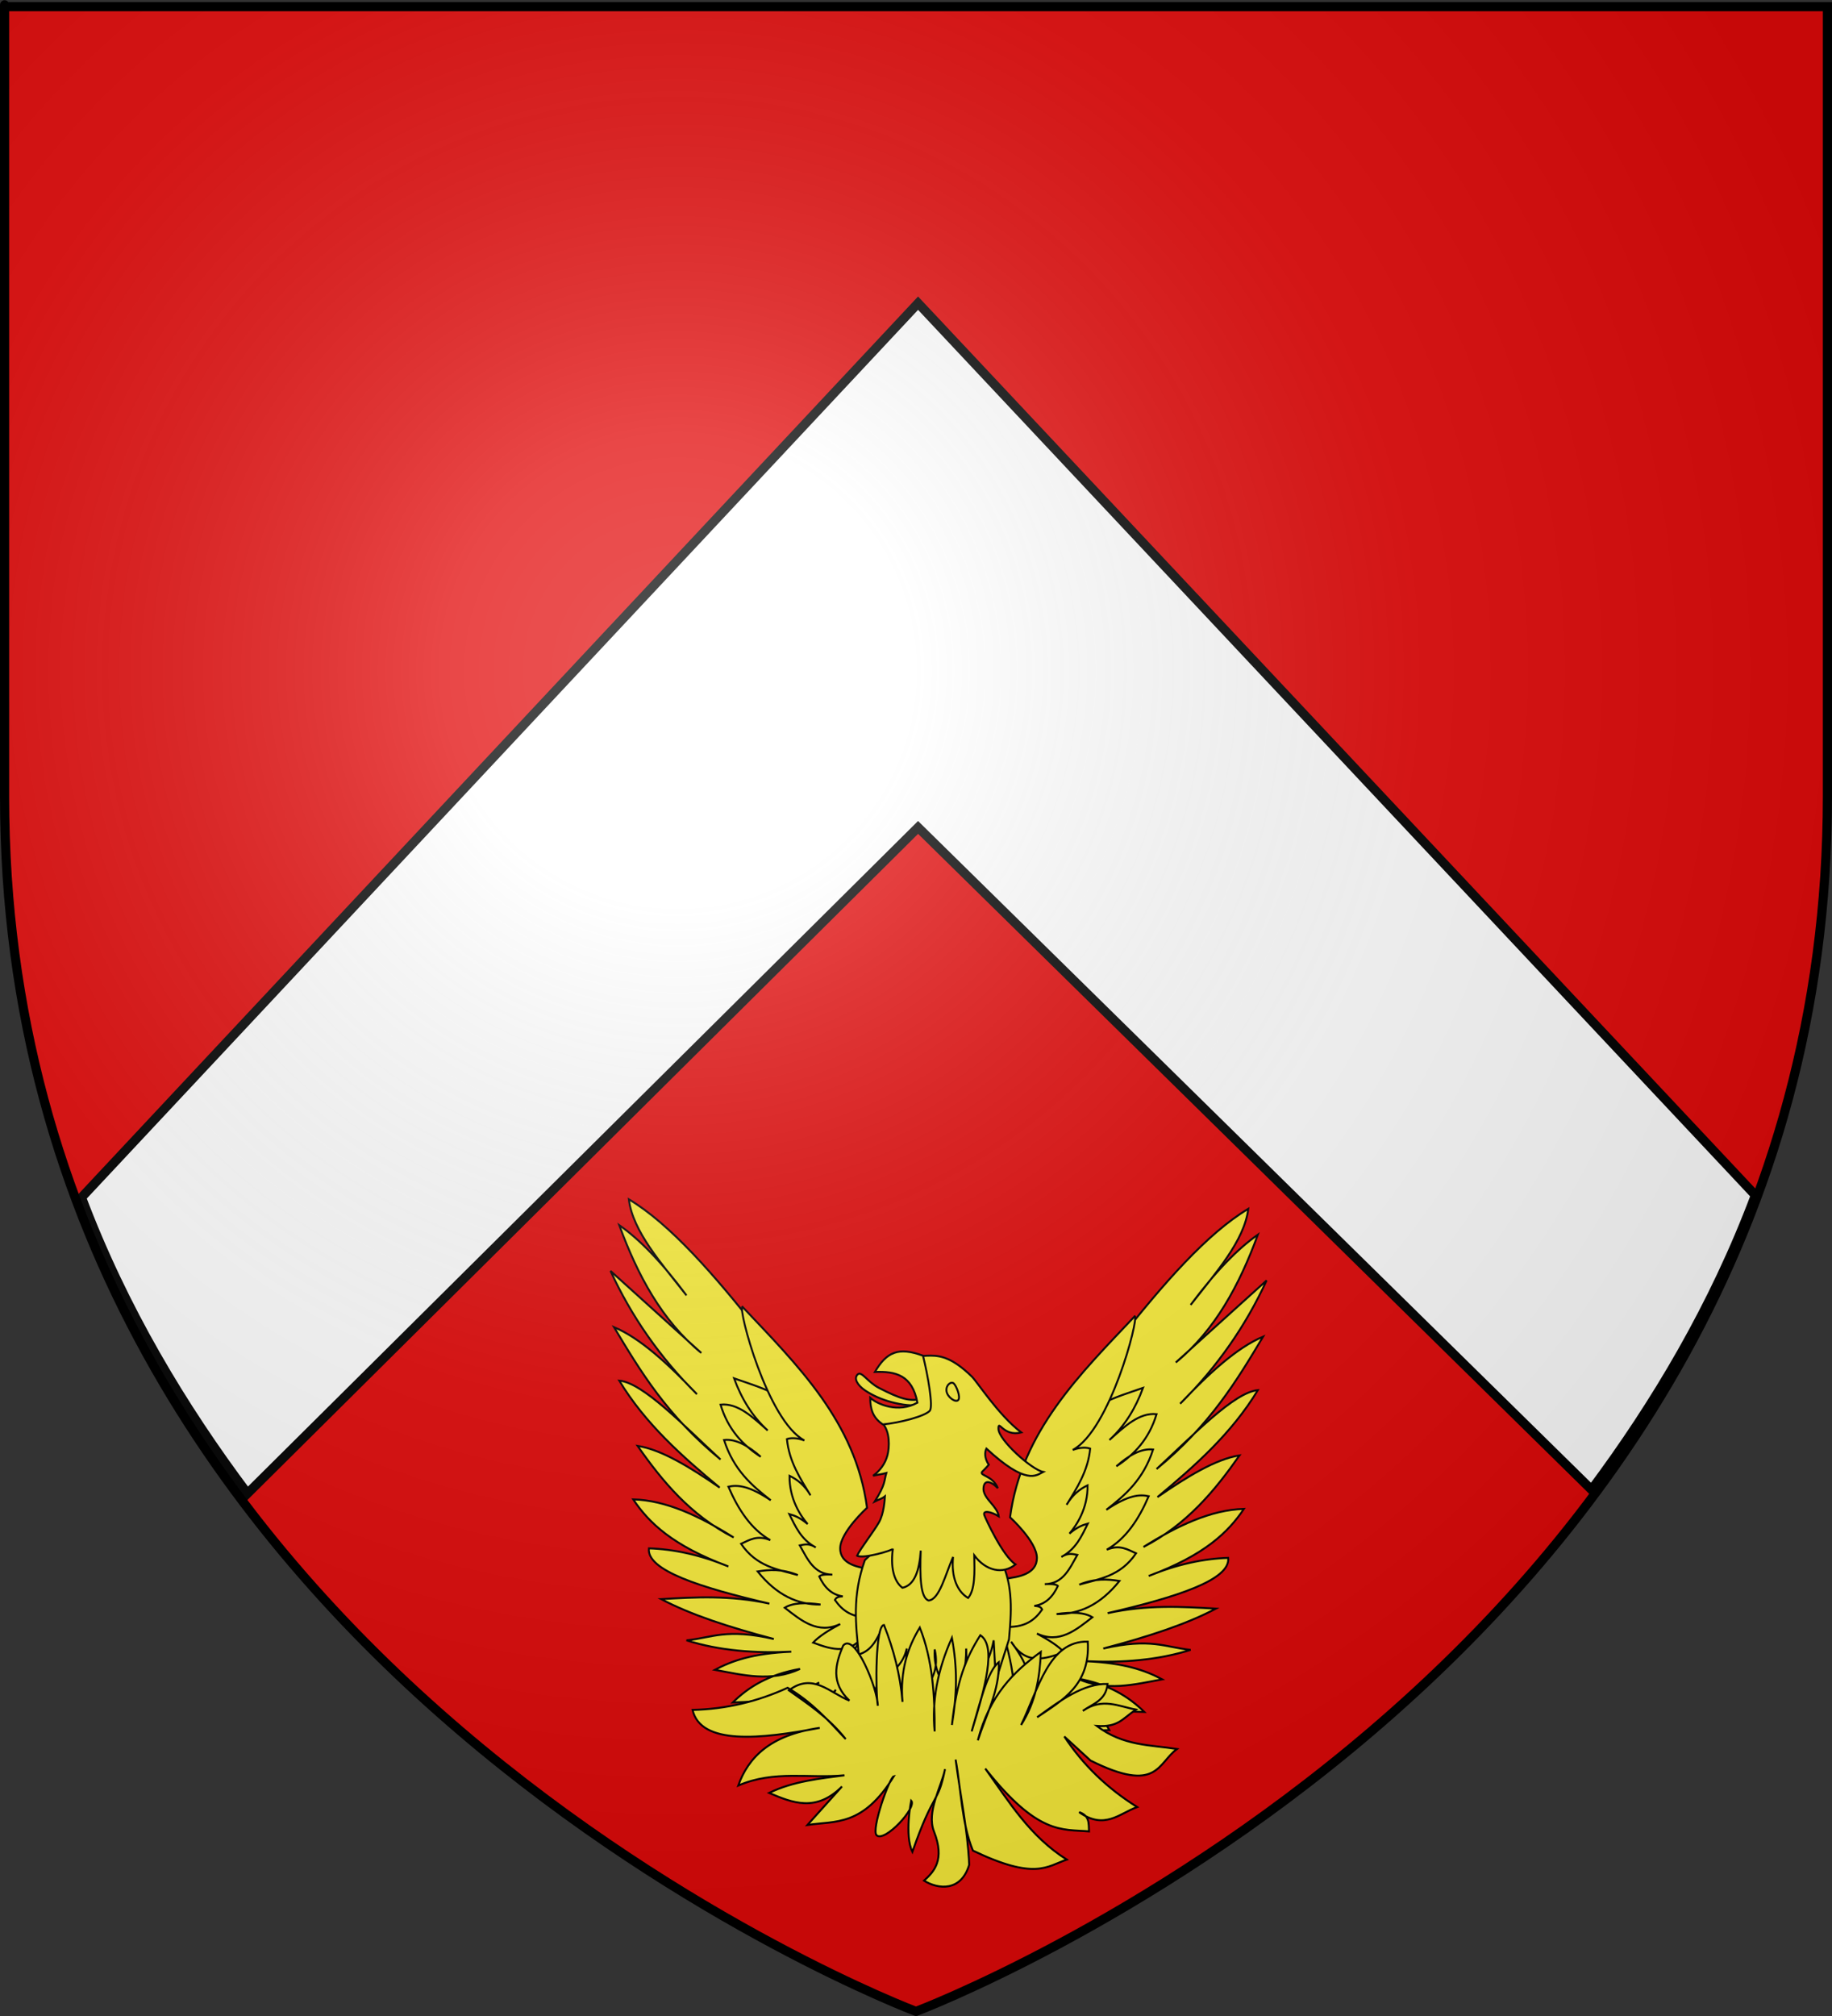 <?xml version="1.0" encoding="UTF-8" standalone="no"?>
<svg
   xmlns:dc="http://purl.org/dc/elements/1.1/"
   xmlns:cc="http://creativecommons.org/ns#"
   xmlns:rdf="http://www.w3.org/1999/02/22-rdf-syntax-ns#"
   xmlns:svg="http://www.w3.org/2000/svg"
   xmlns="http://www.w3.org/2000/svg"
   xmlns:xlink="http://www.w3.org/1999/xlink"
   xmlns:sodipodi="http://sodipodi.sourceforge.net/DTD/sodipodi-0.dtd"
   xmlns:inkscape="http://www.inkscape.org/namespaces/inkscape"
   height="660"
   width="600"
   version="1.0"
   id="svg2"
   sodipodi:version="0.32"
   inkscape:version="0.46"
   sodipodi:docname="Blason Neuville-Saint-Vaast.svg"
   sodipodi:docbase="D:\Mes documents\Renaud-Notre Lapin"
   inkscape:export-filename="/Users/olivier/Desktop/Blason Rouge/Blason_Vide_3D.png"
   inkscape:export-xdpi="144"
   inkscape:export-ydpi="144"
   inkscape:output_extension="org.inkscape.output.svg.inkscape">
  <rect width="100%" height="100%" fill="#333333" stroke="none"/>
  <sodipodi:namedview
     inkscape:window-height="712"
     inkscape:window-width="1024"
     inkscape:pageshadow="2"
     inkscape:pageopacity="0.0"
     guidetolerance="10.0"
     gridtolerance="10.0"
     objecttolerance="10.0"
     borderopacity="1.0"
     bordercolor="#666666"
     pagecolor="#ffffff"
     id="base"
     showgrid="false"
     height="660px"
     inkscape:zoom="0.44547727"
     inkscape:cx="-10.965905"
     inkscape:cy="391.07336"
     inkscape:window-x="58"
     inkscape:window-y="207"
     inkscape:current-layer="layer3" />
  <desc
     id="desc4">Flag of Canton of Valais (Wallis)</desc>
  <defs
     id="defs6">
    <inkscape:perspective
       sodipodi:type="inkscape:persp3d"
       inkscape:vp_x="0 : 330 : 1"
       inkscape:vp_y="0 : 1000 : 0"
       inkscape:vp_z="600 : 330 : 1"
       inkscape:persp3d-origin="300 : 220 : 1"
       id="perspective35" />
    <linearGradient
       id="linearGradient2893">
      <stop
         style="stop-color:white;stop-opacity:0.314;"
         offset="0"
         id="stop2895" />
      <stop
         id="stop2897"
         offset="0.19"
         style="stop-color:white;stop-opacity:0.251;" />
      <stop
         style="stop-color:#6b6b6b;stop-opacity:0.125;"
         offset="0.6"
         id="stop2901" />
      <stop
         style="stop-color:black;stop-opacity:0.125;"
         offset="1"
         id="stop2899" />
    </linearGradient>
    <linearGradient
       id="linearGradient2885">
      <stop
         id="stop2887"
         offset="0"
         style="stop-color:white;stop-opacity:1;" />
      <stop
         style="stop-color:white;stop-opacity:1;"
         offset="0.229"
         id="stop2891" />
      <stop
         id="stop2889"
         offset="1"
         style="stop-color:black;stop-opacity:1;" />
    </linearGradient>
    <linearGradient
       id="linearGradient2955">
      <stop
         id="stop2867"
         offset="0"
         style="stop-color:#fd0000;stop-opacity:1;" />
      <stop
         style="stop-color:#e77275;stop-opacity:0.659;"
         offset="0.5"
         id="stop2873" />
      <stop
         style="stop-color:black;stop-opacity:0.323;"
         offset="1"
         id="stop2959" />
    </linearGradient>
    <radialGradient
       inkscape:collect="always"
       xlink:href="#linearGradient2955"
       id="radialGradient2961"
       cx="225.524"
       cy="218.901"
       fx="225.524"
       fy="218.901"
       r="300"
       gradientTransform="matrix(-4.167939e-4,2.183,-1.884,-3.599562e-4,615.597,-289.121)"
       gradientUnits="userSpaceOnUse" />
    <polygon
       id="star"
       transform="scale(53,53)"
       points="0,-1 0.588,0.809 -0.951,-0.309 0.951,-0.309 -0.588,0.809 0,-1 " />
    <clipPath
       id="clip">
      <path
         d="M 0,-200 L 0,600 L 300,600 L 300,-200 L 0,-200 z "
         id="path10" />
    </clipPath>
    <radialGradient
       inkscape:collect="always"
       xlink:href="#linearGradient2955"
       id="radialGradient1911"
       gradientUnits="userSpaceOnUse"
       gradientTransform="matrix(-4.167939e-4,2.183,-1.884,-3.599562e-4,615.597,-289.121)"
       cx="225.524"
       cy="218.901"
       fx="225.524"
       fy="218.901"
       r="300" />
    <radialGradient
       inkscape:collect="always"
       xlink:href="#linearGradient2955"
       id="radialGradient2865"
       gradientUnits="userSpaceOnUse"
       gradientTransform="matrix(0,1.749,-1.593,-1.049767e-7,551.788,-191.29)"
       cx="225.524"
       cy="218.901"
       fx="225.524"
       fy="218.901"
       r="300" />
    <radialGradient
       inkscape:collect="always"
       xlink:href="#linearGradient2955"
       id="radialGradient2871"
       gradientUnits="userSpaceOnUse"
       gradientTransform="matrix(0,1.386,-1.323,-5.741131e-8,-158.082,-109.541)"
       cx="225.524"
       cy="218.901"
       fx="225.524"
       fy="218.901"
       r="300" />
    <radialGradient
       inkscape:collect="always"
       xlink:href="#linearGradient2893"
       id="radialGradient3163"
       gradientUnits="userSpaceOnUse"
       gradientTransform="matrix(1.353,0,0,1.349,-77.629,-85.747)"
       cx="221.445"
       cy="226.331"
       fx="221.445"
       fy="226.331"
       r="300" />
    <radialGradient
       gradientTransform="matrix(1.353,0,0,1.349,-77.629,-85.747)"
       gradientUnits="userSpaceOnUse"
       xlink:href="#linearGradient2893"
       id="radialGradient4518"
       fy="226.331"
       fx="221.445"
       r="300"
       cy="226.331"
       cx="221.445" />
    <radialGradient
       gradientTransform="matrix(0,1.386,-1.323,-5.741131e-8,-158.082,-109.541)"
       gradientUnits="userSpaceOnUse"
       xlink:href="#linearGradient2955"
       id="radialGradient4516"
       fy="218.901"
       fx="225.524"
       r="300"
       cy="218.901"
       cx="225.524" />
    <radialGradient
       gradientTransform="matrix(0,1.749,-1.593,-1.049767e-7,551.788,-191.29)"
       gradientUnits="userSpaceOnUse"
       xlink:href="#linearGradient2955"
       id="radialGradient4514"
       fy="218.901"
       fx="225.524"
       r="300"
       cy="218.901"
       cx="225.524" />
    <radialGradient
       gradientTransform="matrix(-4.167939e-4,2.183,-1.884,-3.599562e-4,615.597,-289.121)"
       gradientUnits="userSpaceOnUse"
       xlink:href="#linearGradient2955"
       id="radialGradient4512"
       fy="218.901"
       fx="225.524"
       r="300"
       cy="218.901"
       cx="225.524" />
    <clipPath
       id="clipPath4508">
      <path
         id="path4510"
         d="M 0,-200 L 0,600 L 300,600 L 300,-200 L 0,-200 z " />
    </clipPath>
    <polygon
       id="polygon4506"
       transform="scale(53,53)"
       points="0,-1 0.588,0.809 -0.951,-0.309 0.951,-0.309 -0.588,0.809 0,-1 " />
    <radialGradient
       gradientTransform="matrix(-4.167939e-4,2.183,-1.884,-3.599562e-4,615.597,-289.121)"
       gradientUnits="userSpaceOnUse"
       xlink:href="#linearGradient2955"
       id="radialGradient4504"
       fy="218.901"
       fx="225.524"
       r="300"
       cy="218.901"
       cx="225.524" />
    <linearGradient
       id="linearGradient4496">
      <stop
         id="stop4498"
         offset="0"
         style="stop-color:#fd0000;stop-opacity:1" />
      <stop
         id="stop4500"
         offset="0.5"
         style="stop-color:#e77275;stop-opacity:0.659" />
      <stop
         id="stop4502"
         offset="1"
         style="stop-color:black;stop-opacity:0.323" />
    </linearGradient>
    <linearGradient
       id="linearGradient4488">
      <stop
         id="stop4490"
         offset="0"
         style="stop-color:white;stop-opacity:1" />
      <stop
         id="stop4492"
         offset="0.229"
         style="stop-color:white;stop-opacity:1" />
      <stop
         id="stop4494"
         offset="1"
         style="stop-color:black;stop-opacity:1" />
    </linearGradient>
    <linearGradient
       id="linearGradient4478">
      <stop
         id="stop4480"
         offset="0"
         style="stop-color:white;stop-opacity:0.314" />
      <stop
         id="stop4482"
         offset="0.19"
         style="stop-color:white;stop-opacity:0.251" />
      <stop
         id="stop4484"
         offset="0.6"
         style="stop-color:#6b6b6b;stop-opacity:0.125" />
      <stop
         id="stop4486"
         offset="1"
         style="stop-color:black;stop-opacity:0.125" />
    </linearGradient>
    <inkscape:perspective
       id="perspective29"
       inkscape:persp3d-origin="300 : 220 : 1"
       inkscape:vp_z="600 : 330 : 1"
       inkscape:vp_y="0 : 1000 : 0"
       inkscape:vp_x="0 : 330 : 1"
       sodipodi:type="inkscape:persp3d" />
    <linearGradient
       id="linearGradient10268">
      <stop
         id="stop10270"
         offset="0"
         style="stop-color:#493516;stop-opacity:1" />
      <stop
         id="stop10272"
         offset="1"
         style="stop-color:#a7a7a7;stop-opacity:1" />
    </linearGradient>
    <linearGradient
       id="linearGradient8505">
      <stop
         id="stop8507"
         offset="0"
         style="stop-color:#ac4b2a;stop-opacity:1" />
      <stop
         id="stop8509"
         offset="1"
         style="stop-color:#b01c00;stop-opacity:1" />
    </linearGradient>
    <inkscape:perspective
       id="perspective26"
       inkscape:persp3d-origin="372.04724 : 350.78739 : 1"
       inkscape:vp_z="744.09448 : 526.18109 : 1"
       inkscape:vp_y="0 : 1000 : 0"
       inkscape:vp_x="0 : 526.18109 : 1"
       sodipodi:type="inkscape:persp3d" />
    <linearGradient
       id="linearGradient9507">
      <stop
         id="stop9509"
         offset="0"
         style="stop-color:#ffffff;stop-opacity:0.314" />
      <stop
         id="stop9511"
         offset="0.19"
         style="stop-color:#ffffff;stop-opacity:0.251" />
      <stop
         id="stop9513"
         offset="0.6"
         style="stop-color:#6b6b6b;stop-opacity:0.125" />
      <stop
         id="stop9515"
         offset="1"
         style="stop-color:#000000;stop-opacity:0.125" />
    </linearGradient>
    <linearGradient
       id="linearGradient9517">
      <stop
         id="stop9519"
         offset="0"
         style="stop-color:#ffffff;stop-opacity:1" />
      <stop
         id="stop9521"
         offset="0.229"
         style="stop-color:#ffffff;stop-opacity:1" />
      <stop
         id="stop9523"
         offset="1"
         style="stop-color:#000000;stop-opacity:1" />
    </linearGradient>
    <linearGradient
       id="linearGradient9525">
      <stop
         id="stop9527"
         offset="0"
         style="stop-color:#fd0000;stop-opacity:1" />
      <stop
         id="stop9529"
         offset="0.5"
         style="stop-color:#e77275;stop-opacity:0.659" />
      <stop
         id="stop9531"
         offset="1"
         style="stop-color:#000000;stop-opacity:0.323" />
    </linearGradient>
    <radialGradient
       gradientTransform="matrix(-4.167939e-4,2.183,-1.884,-3.599562e-4,615.597,-289.121)"
       gradientUnits="userSpaceOnUse"
       xlink:href="#linearGradient2955"
       id="radialGradient9533"
       fy="218.901"
       fx="225.524"
       r="300"
       cy="218.901"
       cx="225.524" />
    <polygon
       id="polygon9535"
       transform="scale(53,53)"
       points="0,-1 0.588,0.809 -0.951,-0.309 0.951,-0.309 -0.588,0.809 0,-1 " />
    <clipPath
       id="clipPath9537">
      <path
         id="path9539"
         d="M 0,-200 L 0,600 L 300,600 L 300,-200 L 0,-200 z " />
    </clipPath>
    <radialGradient
       gradientTransform="matrix(-4.167939e-4,2.183,-1.884,-3.599562e-4,615.597,-289.121)"
       gradientUnits="userSpaceOnUse"
       xlink:href="#linearGradient2955"
       id="radialGradient9541"
       fy="218.901"
       fx="225.524"
       r="300"
       cy="218.901"
       cx="225.524" />
    <radialGradient
       gradientTransform="matrix(0,1.749,-1.593,-1.049767e-7,551.788,-191.29)"
       gradientUnits="userSpaceOnUse"
       xlink:href="#linearGradient2955"
       id="radialGradient9543"
       fy="218.901"
       fx="225.524"
       r="300"
       cy="218.901"
       cx="225.524" />
    <radialGradient
       gradientTransform="matrix(0,1.386,-1.323,-5.741131e-8,-158.082,-109.541)"
       gradientUnits="userSpaceOnUse"
       xlink:href="#linearGradient2955"
       id="radialGradient9545"
       fy="218.901"
       fx="225.524"
       r="300"
       cy="218.901"
       cx="225.524" />
    <radialGradient
       gradientTransform="matrix(1.353,0,0,1.349,-77.629,-85.747)"
       gradientUnits="userSpaceOnUse"
       xlink:href="#linearGradient2893"
       id="radialGradient9547"
       fy="226.331"
       fx="221.445"
       r="300"
       cy="226.331"
       cx="221.445" />
    <radialGradient
       gradientTransform="matrix(1.353,0,0,1.349,-77.629,-85.747)"
       gradientUnits="userSpaceOnUse"
       xlink:href="#linearGradient2893"
       id="radialGradient5813"
       fy="226.331"
       fx="221.445"
       r="300"
       cy="226.331"
       cx="221.445" />
    <radialGradient
       gradientTransform="matrix(0,1.386,-1.323,-5.741131e-8,-158.082,-109.541)"
       gradientUnits="userSpaceOnUse"
       xlink:href="#linearGradient2955"
       id="radialGradient5811"
       fy="218.901"
       fx="225.524"
       r="300"
       cy="218.901"
       cx="225.524" />
    <radialGradient
       gradientTransform="matrix(0,1.749,-1.593,-1.049767e-7,551.788,-191.29)"
       gradientUnits="userSpaceOnUse"
       xlink:href="#linearGradient2955"
       id="radialGradient5809"
       fy="218.901"
       fx="225.524"
       r="300"
       cy="218.901"
       cx="225.524" />
    <radialGradient
       gradientTransform="matrix(-4.167939e-4,2.183,-1.884,-3.599562e-4,615.597,-289.121)"
       gradientUnits="userSpaceOnUse"
       xlink:href="#linearGradient2955"
       id="radialGradient5807"
       fy="218.901"
       fx="225.524"
       r="300"
       cy="218.901"
       cx="225.524" />
    <clipPath
       id="clipPath5803">
      <path
         id="path5805"
         d="M 0,-200 L 0,600 L 300,600 L 300,-200 L 0,-200 z " />
    </clipPath>
    <polygon
       id="polygon5801"
       transform="scale(53,53)"
       points="0,-1 0.588,0.809 -0.951,-0.309 0.951,-0.309 -0.588,0.809 0,-1 " />
    <radialGradient
       gradientTransform="matrix(-4.167939e-4,2.183,-1.884,-3.599562e-4,615.597,-289.121)"
       gradientUnits="userSpaceOnUse"
       xlink:href="#linearGradient2955"
       id="radialGradient5799"
       fy="218.901"
       fx="225.524"
       r="300"
       cy="218.901"
       cx="225.524" />
    <linearGradient
       id="linearGradient5791">
      <stop
         id="stop5793"
         offset="0"
         style="stop-color:#fd0000;stop-opacity:1" />
      <stop
         id="stop5795"
         offset="0.5"
         style="stop-color:#e77275;stop-opacity:0.659" />
      <stop
         id="stop5797"
         offset="1"
         style="stop-color:#000000;stop-opacity:0.323" />
    </linearGradient>
    <linearGradient
       id="linearGradient5783">
      <stop
         id="stop5785"
         offset="0"
         style="stop-color:#ffffff;stop-opacity:1" />
      <stop
         id="stop5787"
         offset="0.229"
         style="stop-color:#ffffff;stop-opacity:1" />
      <stop
         id="stop5789"
         offset="1"
         style="stop-color:#000000;stop-opacity:1" />
    </linearGradient>
    <linearGradient
       id="linearGradient5773">
      <stop
         id="stop5775"
         offset="0"
         style="stop-color:#ffffff;stop-opacity:0.314" />
      <stop
         id="stop5777"
         offset="0.19"
         style="stop-color:#ffffff;stop-opacity:0.251" />
      <stop
         id="stop5779"
         offset="0.6"
         style="stop-color:#6b6b6b;stop-opacity:0.125" />
      <stop
         id="stop5781"
         offset="1"
         style="stop-color:#000000;stop-opacity:0.125" />
    </linearGradient>
    <inkscape:perspective
       id="perspective73"
       inkscape:persp3d-origin="300 : 220 : 1"
       inkscape:vp_z="600 : 330 : 1"
       inkscape:vp_y="0 : 1000 : 0"
       inkscape:vp_x="0 : 330 : 1"
       sodipodi:type="inkscape:persp3d" />
  </defs>
  <g
     inkscape:groupmode="layer"
     id="layer3"
     inkscape:label="Fond écu"
     style="display:inline">
    <path
       id="path2855"
       style="fill:#e20909;fill-opacity:1;fill-rule:evenodd;stroke:none;stroke-width:1px;stroke-linecap:butt;stroke-linejoin:miter;stroke-opacity:1"
       d="M 300,658.5 C 300,658.5 598.5,546.18 598.5,260.728 C 598.5,-24.723 598.5,2.176 598.5,2.176 L 1.5,2.176 L 1.5,260.728 C 1.5,546.18 300,658.5 300,658.5 z "
       sodipodi:nodetypes="cccccc" />
    <path
       sodipodi:nodetypes="ccccccc"
       id="path10706"
       d="M 26.689,392.037 C 40.412,428.431 59.776,460.644 81.046,488.943 L 300.676,270.881 L 521.243,487.693 C 542.266,459.51 561.367,427.471 574.913,391.318 L 300.676,99.257 L 26.689,392.037 z"
       style="fill:#ffffff;fill-opacity:1;fill-rule:evenodd;stroke:#000000;stroke-width:3;stroke-linecap:butt;stroke-linejoin:miter;stroke-miterlimit:4;stroke-dasharray:none;stroke-opacity:1;display:inline" />
    <g
       id="g5836"
       transform="matrix(0.372,0,0,0.386,194.831,375.794)"
       style="fill:#fcef3c">
      <g
         id="g5838"
         style="fill:#fcef3c;display:inline" />
      <g
         transform="matrix(1.68,0,0,1.68,-200.009,-168.071)"
         id="g5840"
         style="fill:#fcef3c">
        <g
           id="g4333"
           style="fill:#fcef3c;display:inline"
           transform="translate(-260.201,-69.905)">
          <g
             id="g4302"
             transform="translate(262.143,-22.654)"
             style="fill:#fcef3c">
            <g
               id="g2320"
               style="fill:#fcef3c;display:inline"
               transform="matrix(-1,0,0,1,594.42,-4.806)">
              <path
                 id="path2322"
                 style="fill:#fcef3c;fill-rule:evenodd;stroke:#000000;stroke-width:1px;stroke-linecap:butt;stroke-linejoin:miter;stroke-opacity:1"
                 d="M 390.864,290.647 C 414.728,261.361 438.074,235.7 459.517,223.368 C 457.496,239.539 442.424,255.711 429.309,271.882 C 442.318,255.015 453.983,243.518 464.551,236.412 C 454.869,261.805 442.145,284.663 421.529,300.945 L 469.128,259.525 C 458.206,282.364 443.283,303.202 423.817,321.77 C 438.802,306.548 453.524,293.433 467.297,287.901 C 453.435,310.175 439.614,332.449 411.46,354.723 C 430.846,337.508 452.087,315.968 464.551,314.905 C 450.826,336.727 431.647,353.095 411.917,368.912 C 427.428,358.618 442.447,349.701 454.94,347.858 C 441.853,365.807 427.33,382.769 404.594,394.084 C 422.395,383.326 440.035,375.3 457.228,374.862 C 449.022,386.633 436.715,398.169 407.341,408.73 C 422.179,402.814 435.982,400.003 448.99,399.577 C 450.353,410.691 421.995,419.408 385.829,427.496 C 406.753,423.122 424.629,424.234 442.582,425.207 C 427.029,433.097 407.435,439.27 383.541,445.345 C 408.496,439.871 415.733,444.683 429.309,446.032 C 411.993,451.242 393.532,452.636 374.387,451.753 C 394.696,452.606 405.609,456.427 414.435,460.907 C 399.732,463.502 385.101,467.257 369.81,460.449 C 386.46,463.292 396.903,469.682 405.052,477.383 C 389.435,477.106 374.144,474.877 359.741,467.314 C 370.789,472.791 382.21,478.099 386.745,486.537 C 370.703,487.562 359.792,480.892 351.045,470.976 C 356.918,479.061 356.889,487.147 354.249,495.233 C 347.332,489.327 341.012,483.053 341.891,472.349 C 342.697,482.818 342.278,492.215 338.23,498.437 C 322.922,477.809 324.765,450.829 325.415,424.292 L 344.638,416.053 L 360.657,384.473 L 358.826,348.774 L 390.864,290.647 z" />
              <path
                 id="path2324"
                 style="fill:#fcef3c;fill-rule:evenodd;stroke:#000000;stroke-width:1px;stroke-linecap:butt;stroke-linejoin:miter;stroke-opacity:1"
                 d="M 360.885,338.247 C 375.379,322.213 389.872,318.613 404.366,313.761 C 400.496,323.964 394.883,332.923 386.745,340.077 C 394.609,333.3 402.41,326.11 411.46,327.033 C 407.545,339.599 399.792,347.472 390.406,353.35 C 396.814,347.948 403.221,344.213 409.629,344.883 C 404.563,360.059 395.001,367.93 385.143,375.319 C 396.6,367.866 402.525,367.454 407.341,368.454 C 402.141,380.11 395.436,389.883 385.372,395.457 C 392.158,392.716 396.263,395.339 400.704,397.288 C 392.488,408.927 381.503,410.186 370.955,413.078 C 379.489,409.813 385.878,410.304 392.008,411.248 C 381.998,423.313 370.894,428.081 359.055,427.953 C 366.959,426.838 373.57,427.016 377.82,429.555 C 369.086,436.119 360.458,443.1 348.757,437.793 C 354.822,440.921 359.921,444.048 362.945,447.176 C 352.891,450.777 342.919,453.848 335.255,441.913 C 339.832,448.091 344.162,454.27 343.951,460.449 C 326.774,458.168 318.917,450.803 315.117,441.226 C 329.017,433.681 339.89,423.445 348.299,411.019 C 358.48,388.843 364.679,365.283 360.885,338.247 z" />
              <path
                 id="path2326"
                 style="fill:#fcef3c;fill-rule:evenodd;stroke:#000000;stroke-width:1px;stroke-linecap:butt;stroke-linejoin:miter;stroke-opacity:1"
                 d="M 331.822,410.103 C 339.175,409.371 348.793,407.672 348.757,399.577 C 348.72,391.367 334.683,379.095 334.683,379.095 C 340.678,335.619 371.434,306.813 400.018,277.603 C 402.336,278.597 386.963,335.146 367.522,345.112 C 371.514,343.602 375.078,343.84 376.676,344.425 C 375.509,355.833 369.648,364.395 364.318,372.802 C 367.306,367.838 371.097,364.882 375.303,362.962 C 375.462,374.663 369.491,383.23 365.806,387.334 C 369.975,383.917 372.745,383.019 375.417,382.299 C 372.184,388.643 369.242,395.142 361.572,399.119 C 364.97,396.933 367.412,397.617 369.925,398.089 C 365.889,405.003 362.5,412.701 352.876,412.85 C 357.511,412.613 359.042,413.093 359.741,413.765 C 357.123,419.168 353.351,422.997 347.384,423.834 C 350.249,423.885 351.049,424.71 351.503,425.665 C 347.664,430.892 342.59,435.168 330.907,434.361 L 331.822,410.103 z" />
            </g>
            <g
               id="g2315"
               style="fill:#fcef3c">
              <path
                 id="path2311"
                 style="fill:#fcef3c;fill-rule:evenodd;stroke:#000000;stroke-width:1px;stroke-linecap:butt;stroke-linejoin:miter;stroke-opacity:1"
                 d="M 390.864,290.647 C 414.728,261.361 438.074,235.7 459.517,223.368 C 457.496,239.539 442.424,255.711 429.309,271.882 C 442.318,255.015 453.983,243.518 464.551,236.412 C 454.869,261.805 442.145,284.663 421.529,300.945 L 469.128,259.525 C 458.206,282.364 443.283,303.202 423.817,321.77 C 438.802,306.548 453.524,293.433 467.297,287.901 C 453.435,310.175 439.614,332.449 411.46,354.723 C 430.846,337.508 452.087,315.968 464.551,314.905 C 450.826,336.727 431.647,353.095 411.917,368.912 C 427.428,358.618 442.447,349.701 454.94,347.858 C 441.853,365.807 427.33,382.769 404.594,394.084 C 422.395,383.326 440.035,375.3 457.228,374.862 C 449.022,386.633 436.715,398.169 407.341,408.73 C 422.179,402.814 435.982,400.003 448.99,399.577 C 450.353,410.691 421.995,419.408 385.829,427.496 C 406.753,423.122 424.629,424.234 442.582,425.207 C 427.029,433.097 407.435,439.27 383.541,445.345 C 408.496,439.871 415.733,444.683 429.309,446.032 C 411.993,451.242 393.532,452.636 374.387,451.753 C 394.696,452.606 405.609,456.427 414.435,460.907 C 399.732,463.502 385.101,467.257 369.81,460.449 C 386.46,463.292 396.903,469.682 405.052,477.383 C 389.435,477.106 374.144,474.877 359.741,467.314 C 370.789,472.791 382.21,478.099 386.745,486.537 C 370.703,487.562 359.792,480.892 351.045,470.976 C 356.918,479.061 356.889,487.147 354.249,495.233 C 347.332,489.327 341.012,483.053 341.891,472.349 C 342.697,482.818 342.278,492.215 338.23,498.437 C 322.922,477.809 324.765,450.829 325.415,424.292 L 344.638,416.053 L 360.657,384.473 L 358.826,348.774 L 390.864,290.647 z" />
              <path
                 id="path2313"
                 style="fill:#fcef3c;fill-rule:evenodd;stroke:#000000;stroke-width:1px;stroke-linecap:butt;stroke-linejoin:miter;stroke-opacity:1"
                 d="M 360.885,338.247 C 375.379,322.213 389.872,318.613 404.366,313.761 C 400.496,323.964 394.883,332.923 386.745,340.077 C 394.609,333.3 402.41,326.11 411.46,327.033 C 407.545,339.599 399.792,347.472 390.406,353.35 C 396.814,347.948 403.221,344.213 409.629,344.883 C 404.563,360.059 395.001,367.93 385.143,375.319 C 396.6,367.866 402.525,367.454 407.341,368.454 C 402.141,380.11 395.436,389.883 385.372,395.457 C 392.158,392.716 396.263,395.339 400.704,397.288 C 392.488,408.927 381.503,410.186 370.955,413.078 C 379.489,409.813 385.878,410.304 392.008,411.248 C 381.998,423.313 370.894,428.081 359.055,427.953 C 366.959,426.838 373.57,427.016 377.82,429.555 C 369.086,436.119 360.458,443.1 348.757,437.793 C 354.822,440.921 359.921,444.048 362.945,447.176 C 352.891,450.777 342.919,453.848 335.255,441.913 C 339.832,448.091 344.162,454.27 343.951,460.449 C 326.774,458.168 318.917,450.803 315.117,441.226 C 329.017,433.681 339.89,423.445 348.299,411.019 C 358.48,388.843 364.679,365.283 360.885,338.247 z" />
              <path
                 id="path2309"
                 style="fill:#fcef3c;fill-rule:evenodd;stroke:#000000;stroke-width:1px;stroke-linecap:butt;stroke-linejoin:miter;stroke-opacity:1"
                 d="M 331.822,410.103 C 339.175,409.371 348.793,407.672 348.757,399.577 C 348.72,391.367 334.683,379.095 334.683,379.095 C 340.678,335.619 371.434,306.813 400.018,277.603 C 402.336,278.597 386.963,335.146 367.522,345.112 C 371.514,343.602 375.078,343.84 376.676,344.425 C 375.509,355.833 369.648,364.395 364.318,372.802 C 367.306,367.838 371.097,364.882 375.303,362.962 C 375.462,374.663 369.491,383.23 365.806,387.334 C 369.975,383.917 372.745,383.019 375.417,382.299 C 372.184,388.643 369.242,395.142 361.572,399.119 C 364.97,396.933 367.412,397.617 369.925,398.089 C 365.889,405.003 362.5,412.701 352.876,412.85 C 357.511,412.613 359.042,413.093 359.741,413.765 C 357.123,419.168 353.351,422.997 347.384,423.834 C 350.249,423.885 351.049,424.71 351.503,425.665 C 347.664,430.892 342.59,435.168 330.907,434.361 L 331.822,410.103 z" />
            </g>
            <g
               id="g4292"
               style="fill:#fcef3c">
              <path
                 id="path2307"
                 style="fill:#fcef3c;fill-rule:evenodd;stroke:#000000;stroke-width:1px;stroke-linecap:butt;stroke-linejoin:miter;stroke-opacity:1"
                 d="M 258.593,425.207 C 256.154,442.353 252.197,459.668 254.931,476.239 C 260.603,475.882 264.012,467.04 267.289,457.703 C 269.153,470.899 270.918,480.811 274.612,484.249 C 278.822,480.825 281.231,472.715 282.392,461.364 C 283.991,474.547 286.244,484.369 292.69,490.885 C 296.424,484.403 298.546,479.631 298.182,471.433 C 298.578,478.438 300.089,484.326 304.132,487.681 C 309.768,484.082 310.055,476.122 310.998,465.483 L 311.684,479.672 C 315.65,475.742 319.789,472.051 319.007,461.593 C 319.55,472.772 330.645,480.873 335.713,483.791 C 339.786,463.054 333.257,444.968 327.932,426.58 L 258.593,425.207 z" />
              <g
                 id="g4252"
                 style="fill:#fcef3c">
                <path
                   id="path2305"
                   style="fill:#fcef3c;fill-rule:evenodd;stroke:#000000;stroke-width:1px;stroke-linecap:butt;stroke-linejoin:miter;stroke-opacity:1"
                   d="M 258.593,400.721 C 251.8,419.041 253.909,433.546 255.389,448.32 C 262.261,446.501 265.123,440.274 267.746,434.818 C 265.142,445.154 266.082,453.009 269.577,459.076 C 275.314,455.982 279.095,451.49 280.562,445.345 C 278.925,455.138 285.49,459.712 290.173,465.483 C 294.062,460.692 297.329,455.403 295.207,445.803 C 294.436,456.515 299.423,463.564 305.277,470.06 C 310.156,462.851 311.67,454.379 311.684,445.345 C 311.857,451.027 311.98,457.963 312.828,464.11 C 317.376,460.09 323.421,454.605 326.101,441.226 L 327.245,461.593 L 334.111,440.768 C 335.37,427.293 336.489,413.828 329.992,400.95 L 293.834,390.423 L 271.865,388.592 L 258.593,400.721 z" />
                <g
                   id="g2308"
                   style="fill:#fcef3c;stroke:#000000;stroke-width:1;stroke-miterlimit:4;stroke-dasharray:none;stroke-opacity:1">
                  <path
                     id="path10248"
                     style="fill:#fcef3c;fill-rule:evenodd;stroke:#000000;stroke-width:1;stroke-linecap:butt;stroke-linejoin:miter;stroke-miterlimit:4;stroke-dasharray:none;stroke-opacity:1"
                     d="M 293.062,297.469 C 291.745,297.465 290.463,297.548 289.156,297.625 L 289.531,323 L 267.906,331.719 C 271.828,335.955 271.546,343.686 270.438,347.75 C 269.24,352.144 266.437,355.654 262.906,358.125 C 265.907,357.471 267.126,357.436 269.844,356.75 C 268.556,360.868 269.597,362.12 263.812,371.094 C 266.333,369.856 267.417,369.85 269.094,368.531 C 268.989,370.183 268.612,377.144 266.031,381.563 C 263.198,386.416 256.127,395.027 254.519,398.494 C 257.665,400.266 273.474,395.672 273.25,395 C 271.705,406.503 274.9,412.264 278.281,414.688 C 284.487,413.441 287.15,406.288 287.875,395.906 C 287.344,408.948 287.696,419.838 292,421.094 C 297.661,420.724 300.827,407.877 304.812,399.125 C 303.777,409.325 307.04,416.639 312.708,419.831 C 316.39,415.675 316.106,406.943 315.927,398.331 C 322.14,406.338 331.031,407.997 337.549,402.885 C 330.829,398.667 321.93,379.962 321.209,378.05 C 320.234,375.468 324.475,376.084 328.76,378.611 C 328.034,373.535 321.206,370.067 320.752,365.105 C 320.69,359.844 324.405,360.562 328.281,364.385 C 325.5,357.768 317.957,358.077 320.212,355.963 C 322.414,353.899 323.531,352.562 323.531,352.562 C 321.142,349.206 321.427,345.999 322.281,344.406 C 343.205,363.033 348.319,358.035 352.031,356.188 C 345.911,355.008 328.718,340.071 328.593,334.493 C 328.475,329.23 331.052,338.626 340.555,336.261 C 328.56,327.472 317.568,310.779 314.594,308 C 304.929,298.967 298.77,297.485 293.062,297.469 z" />
                  <path
                     id="path10250"
                     style="fill:#fcef3c;fill-rule:evenodd;stroke:#000000;stroke-width:1;stroke-linecap:butt;stroke-linejoin:miter;stroke-miterlimit:4;stroke-dasharray:none;stroke-opacity:1"
                     d="M 307.523,319.909 C 308.906,318.439 306.528,312.685 305.167,311.518 C 303.804,310.349 300.982,312.266 301.373,315.368 C 301.762,318.447 306.141,321.378 307.523,319.909 z" />
                  <path
                     id="path10252"
                     style="fill:#fcef3c;fill-rule:evenodd;stroke:#000000;stroke-width:1;stroke-linecap:butt;stroke-linejoin:miter;stroke-miterlimit:4;stroke-dasharray:none;stroke-opacity:1"
                     d="M 254.803,306.988 C 256.884,305.043 259.89,310.752 266.016,313.799 C 277.178,319.353 282.219,320.747 288.36,319.276 L 287.73,322.119 C 283.889,323.161 277.897,322.316 272.644,320.982 C 267.391,319.649 262.496,317.524 258.64,315.001 C 254.78,312.476 252.615,309.033 254.803,306.988 z" />
                  <path
                     id="path10254"
                     style="fill:#fcef3c;fill-rule:evenodd;stroke:#000000;stroke-width:1;stroke-linecap:butt;stroke-linejoin:miter;stroke-miterlimit:4;stroke-dasharray:none;stroke-opacity:1"
                     d="M 263.849,305.727 C 269.965,295.65 276.163,292.951 289.051,297.519 C 291.783,308.146 294.433,323.182 292.648,325.288 C 289.98,328.163 276.667,331.413 268.027,332.221 C 262.52,328.713 261.437,324.128 261.386,318.77 C 265.315,322.162 276.175,326.545 286.131,321.235 C 283.416,307.237 274.625,305.337 263.849,305.727 z" />
                </g>
              </g>
            </g>
          </g>
          <path
             id="path4328"
             style="fill:#fcef3c;fill-rule:evenodd;stroke:#000000;stroke-width:1px;stroke-linecap:butt;stroke-linejoin:miter;stroke-opacity:1"
             d="M 497.1,462.746 C 466.04,468.501 434.76,471.577 430.432,453.684 C 448.164,453.32 464.696,449.354 480.271,442.519 C 493.002,449.71 501.728,459.126 510.693,468.409 C 501.551,457.204 490.169,450.216 480.918,443.813 C 493.464,434.683 502.455,445.109 512.634,448.991 C 502.78,439.98 505.203,430.596 509.398,421.159 C 515.515,414.46 527.427,443.017 527.522,451.58 C 526.263,443.688 526.23,411.015 530.758,410.803 C 535.806,423.144 539.299,436.004 540.467,449.639 C 539.106,433.96 543.152,422.187 549.529,412.097 C 556.27,428.535 557.39,446.379 557.296,464.526 C 555.781,449.208 558.81,433.457 566.358,417.275 C 569.241,432.286 569.125,445.03 566.358,461.289 C 568.835,439.001 573.702,427.417 581.245,415.981 C 589.9,421.448 583.718,442.553 576.714,464.526 C 581.034,450.319 584.991,433.929 590.954,429.573 C 591.319,444.079 584.261,456.11 579.95,469.057 C 585.991,446.333 598.81,434.313 612.961,424.395 C 612.418,437.036 610.42,449.505 602.604,461.289 C 611.729,443.115 617.111,418.793 637.557,419.217 C 638.881,441.245 624.298,448.729 611.019,457.406 C 623.179,448.902 635.332,440.25 647.913,440.577 C 647.136,448.967 640.137,450.571 634.968,454.169 C 645.194,447.313 653.783,451.917 662.8,453.522 C 655.463,458.309 653.527,462.504 642.249,461.775 C 656.274,471.99 670.298,471.264 684.322,473.426 C 674.144,480.434 674.342,496.262 639.013,479.251 L 625.259,467.115 C 635.137,481.614 647.96,493.393 663.447,502.714 C 654.081,505.977 646.384,514.416 633.026,505.303 C 638.622,507.051 637.988,511.195 638.204,515.012 C 623.95,513.873 611.381,516.838 583.834,483.296 C 596.177,499.954 607.202,517.542 626.553,529.252 C 616.111,532.705 610.041,539.801 577.361,524.721 C 571.356,510.522 571.218,494.122 568.299,478.766 C 570.703,496.458 574.581,514.149 575.419,531.841 C 571.204,545.504 559.199,544.364 551.743,539.881 C 556.934,535.364 562.854,529.454 556.967,515.097 C 552.892,505.16 560.847,492.582 562.747,483.569 C 559,501.728 556.875,494.114 545.645,525.369 C 541.378,516.971 544.998,499.478 544.998,499.478 C 548.332,502.812 531.015,520.855 526.874,516.954 C 523.938,514.188 533.644,487.638 535.936,487.18 C 519.616,512.72 505.306,509.624 490.627,511.776 L 508.751,492.358 C 495.183,505.447 482.865,500.639 470.562,495.594 C 483.076,489.685 497.532,488.307 510.045,486.695 C 491.49,488.421 473.45,483.979 454.381,491.873 C 459.578,477.903 470.789,466.374 497.1,462.746 z" />
        </g>
      </g>
      <g
         id="g5862"
         style="fill:#fcef3c" />
      <g
         id="g5864"
         style="fill:#fcef3c" />
    </g>
  </g>
  <g
     inkscape:groupmode="layer"
     id="layer4"
     inkscape:label="Meubles"
     sodipodi:insensitive="true" />
  <g
     inkscape:groupmode="layer"
     id="layer2"
     inkscape:label="Reflet final"
     sodipodi:insensitive="true">
    <path
       sodipodi:nodetypes="cccccc"
       d="M 300,658.5 C 300,658.5 598.5,546.18 598.5,260.728 C 598.5,-24.723 598.5,2.176 598.5,2.176 L 1.5,2.176 L 1.5,260.728 C 1.5,546.18 300,658.5 300,658.5 z "
       style="opacity:1;fill:url(#radialGradient3163);fill-opacity:1;fill-rule:evenodd;stroke:none;stroke-width:1px;stroke-linecap:butt;stroke-linejoin:miter;stroke-opacity:1"
       id="path2875"
       inkscape:export-xdpi="144"
       inkscape:export-ydpi="144" />
  </g>
  <g
     inkscape:groupmode="layer"
     id="layer1"
     inkscape:label="Contour final"
     sodipodi:insensitive="true">
    <path
       sodipodi:nodetypes="cccccc"
       d="M 300,658.5 C 300,658.5 1.5,546.18 1.5,260.728 C 1.5,-24.723 1.5,2.176 1.5,2.176 L 598.5,2.176 L 598.5,260.728 C 598.5,546.18 300,658.5 300,658.5 z "
       style="opacity:1;fill:none;fill-opacity:1;fill-rule:evenodd;stroke:#000000;stroke-width:3;stroke-linecap:butt;stroke-linejoin:miter;stroke-miterlimit:4;stroke-dasharray:none;stroke-opacity:1"
       id="path1411"
       inkscape:export-xdpi="144"
       inkscape:export-ydpi="144" />
  </g>
</svg>
